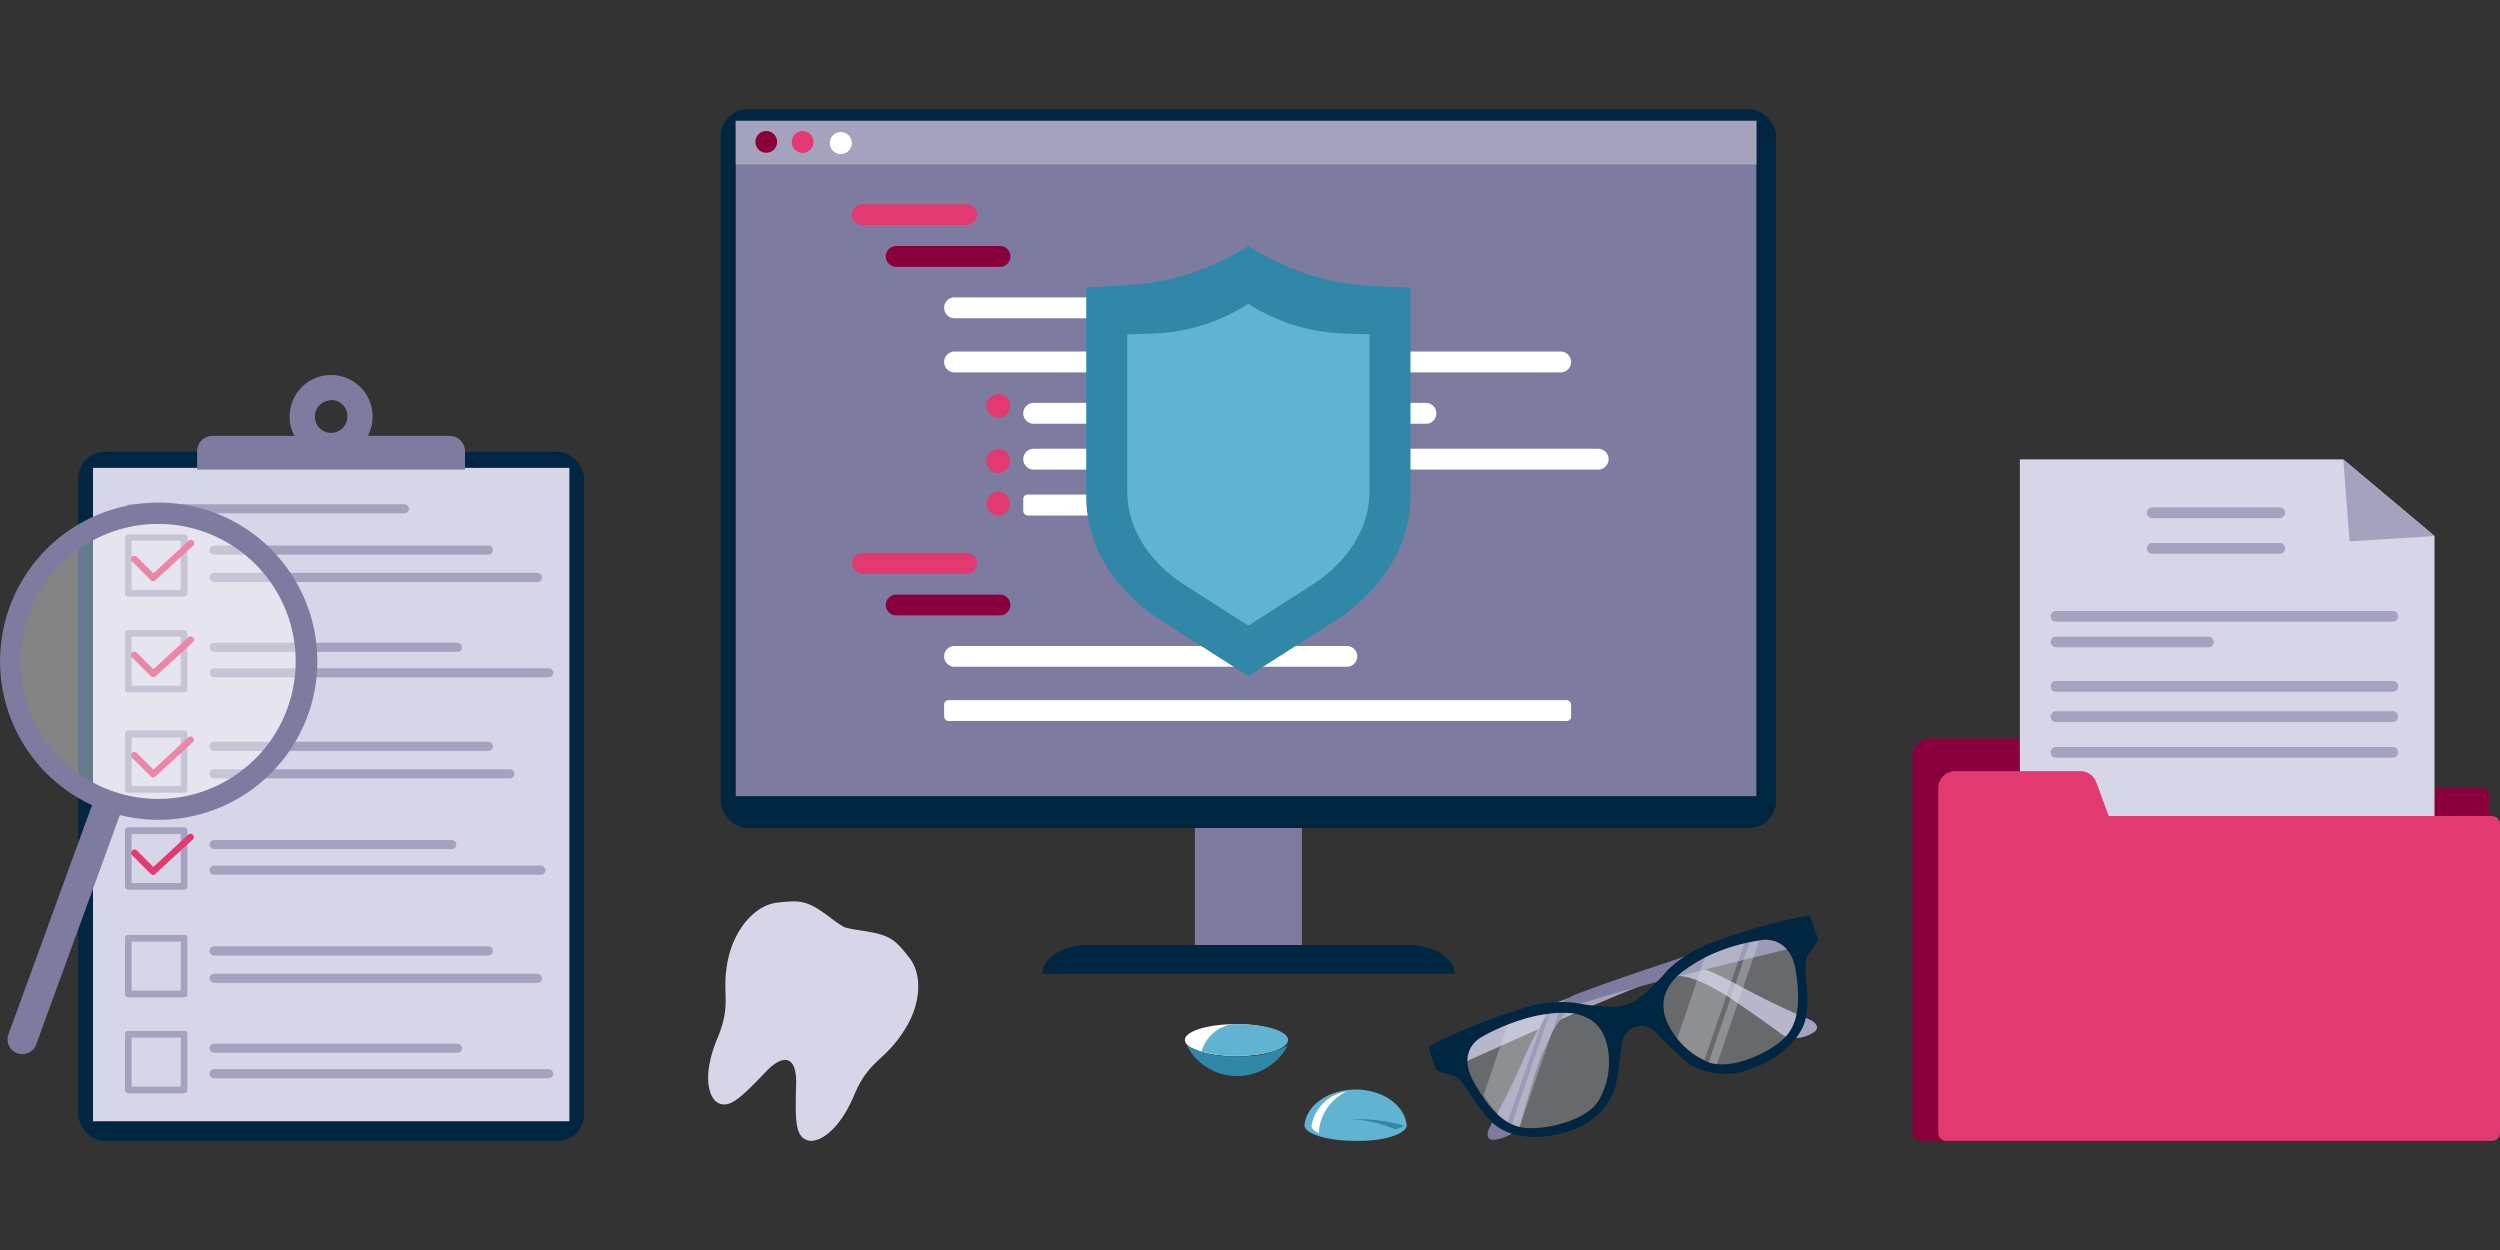 <svg id="Calque_1" data-name="Calque 1" xmlns="http://www.w3.org/2000/svg" viewBox="0 0 200 100"><rect x="0" y="0" width="200" height="100" fill="#333333" stroke="none"/><defs><style>.cls-1{fill:#8a003d;}.cls-2{fill:#d7d5e8;}.cls-3{fill:#a4a2bd;}.cls-4{fill:#e23971;}.cls-5{fill:#012641;}.cls-6{fill:#7e7ba0;}.cls-7{fill:#fbfbfb;opacity:0.4;}.cls-8{fill:#fff;}.cls-9{fill:#3087a7;}.cls-10{fill:#60b3d1;}.cls-11{fill:#e5e8ec;opacity:0.3;}</style></defs><path class="cls-1" d="M167,63l-1-2.93a1.38,1.38,0,0,0-1.3-1H154.39A1.42,1.42,0,0,0,153,60.57v30a.68.68,0,0,0,.67.7h44.8a.68.68,0,0,0,.66-.7V63.71a.69.69,0,0,0-.66-.7Z"/><polygon class="cls-2" points="161.59 36.75 161.59 77.34 194.76 77.34 194.76 42.88 187.46 36.75 161.59 36.75"/><polygon class="cls-3" points="194.76 42.88 187.97 43.31 187.46 36.75 194.76 42.88"/><path class="cls-3" d="M182.38,44.3h-10.2a.43.43,0,0,1-.43-.43h0a.43.43,0,0,1,.43-.43h10.2a.43.43,0,0,1,.43.43h0A.43.43,0,0,1,182.38,44.3Z"/><path class="cls-3" d="M182.38,41.45h-10.2a.43.43,0,0,1-.43-.43h0a.43.43,0,0,1,.43-.43h10.2a.43.43,0,0,1,.43.43h0A.44.44,0,0,1,182.38,41.45Z"/><path class="cls-3" d="M191.42,49.74H164.48a.43.43,0,0,1-.43-.43h0a.43.43,0,0,1,.43-.43h26.94a.43.43,0,0,1,.43.43h0A.43.43,0,0,1,191.42,49.74Z"/><path class="cls-3" d="M191.42,55.34H164.48a.43.43,0,0,1-.43-.43h0a.43.43,0,0,1,.43-.43h26.94a.43.43,0,0,1,.43.43h0A.43.43,0,0,1,191.42,55.34Z"/><path class="cls-3" d="M191.42,57.76H164.48a.43.43,0,0,1-.43-.43h0a.43.43,0,0,1,.43-.43h26.94a.43.43,0,0,1,.43.43h0A.43.43,0,0,1,191.42,57.76Z"/><path class="cls-3" d="M191.42,60.62H164.48a.43.43,0,0,1-.43-.43h0a.43.43,0,0,1,.43-.43h26.94a.43.43,0,0,1,.43.43h0A.43.43,0,0,1,191.42,60.62Z"/><rect class="cls-3" x="164.05" y="50.92" width="13.05" height="0.86" rx="0.43"/><path class="cls-4" d="M168.7,65.28l-1-2.7a1.36,1.36,0,0,0-1.27-.89H156.4A1.35,1.35,0,0,0,155.06,63V90.63a.64.64,0,0,0,.64.64h43.65a.65.65,0,0,0,.65-.64V65.93a.65.65,0,0,0-.65-.65Z"/><rect class="cls-5" x="6.26" y="36.14" width="40.47" height="55.14" rx="2.14"/><rect class="cls-2" x="7.44" y="37.43" width="38.11" height="52.27"/><path class="cls-6" d="M36,34.87H17a1.23,1.23,0,0,0-1.23,1.24v1.46H37.2V36.11A1.23,1.23,0,0,0,36,34.87Z"/><path class="cls-6" d="M26.49,36.64a3.32,3.32,0,1,1,3.32-3.32A3.32,3.32,0,0,1,26.49,36.64Zm0-4.61a1.3,1.3,0,1,0,1.3,1.29A1.29,1.29,0,0,0,26.49,32Z"/><path class="cls-3" d="M32.35,41.07H10.41a.37.37,0,0,1-.37-.36h0a.38.38,0,0,1,.37-.37H32.35a.37.37,0,0,1,.36.37h0A.36.36,0,0,1,32.35,41.07Z"/><path class="cls-3" d="M39.07,44.37H17.13a.38.38,0,0,1-.37-.37h0a.37.37,0,0,1,.37-.36H39.07a.36.36,0,0,1,.36.36h0A.37.37,0,0,1,39.07,44.37Z"/><rect class="cls-3" x="16.76" y="45.83" width="26.61" height="0.73" rx="0.37"/><rect class="cls-3" x="16.76" y="51.42" width="20.21" height="0.73" rx="0.37"/><rect class="cls-3" x="16.76" y="53.46" width="27.51" height="0.73" rx="0.37"/><path class="cls-3" d="M14.72,47.72H10.26a.27.27,0,0,1-.26-.27V43a.26.26,0,0,1,.26-.26h4.46A.27.27,0,0,1,15,43v4.46A.27.27,0,0,1,14.72,47.72Zm-4.19-.53h3.93V43.26H10.53Z"/><path class="cls-4" d="M12.26,46.5a.27.27,0,0,1-.19-.08l-1.51-1.51a.27.27,0,0,1,0-.37.27.27,0,0,1,.38,0l1.33,1.33,2.78-2.57a.27.27,0,1,1,.36.39l-3,2.75A.29.29,0,0,1,12.26,46.5Z"/><path class="cls-3" d="M39.07,60.07H17.13a.37.37,0,0,1-.37-.36h0a.38.38,0,0,1,.37-.37H39.07a.37.37,0,0,1,.36.37h0A.36.36,0,0,1,39.07,60.07Z"/><rect class="cls-3" x="16.76" y="61.54" width="24.39" height="0.73" rx="0.37"/><path class="cls-3" d="M14.72,63.42H10.26a.26.26,0,0,1-.26-.26V58.7a.27.27,0,0,1,.26-.27h4.46a.27.27,0,0,1,.27.27v4.46A.27.27,0,0,1,14.72,63.42Zm-4.19-.53h3.93V59H10.53Z"/><path class="cls-4" d="M12.26,62.2a.24.24,0,0,1-.19-.08l-1.51-1.5a.28.28,0,0,1,0-.38.27.27,0,0,1,.38,0l1.33,1.33L15.05,59a.27.27,0,0,1,.38,0,.26.26,0,0,1,0,.37l-3,2.75A.24.24,0,0,1,12.26,62.2Z"/><path class="cls-3" d="M14.72,55.39H10.26a.26.26,0,0,1-.26-.26V50.67a.27.27,0,0,1,.26-.27h4.46a.27.27,0,0,1,.27.27v4.46A.27.27,0,0,1,14.72,55.39Zm-4.19-.53h3.93V50.93H10.53Z"/><path class="cls-4" d="M12.26,54.17a.26.26,0,0,1-.19-.07l-1.51-1.51a.28.28,0,0,1,0-.38.27.27,0,0,1,.38,0l1.33,1.33L15.05,51a.27.27,0,0,1,.38,0,.26.26,0,0,1,0,.37l-3,2.75A.24.24,0,0,1,12.26,54.17Z"/><rect class="cls-3" x="16.76" y="67.2" width="19.75" height="0.73" rx="0.37"/><rect class="cls-3" x="16.76" y="69.25" width="26.88" height="0.73" rx="0.37"/><path class="cls-3" d="M14.72,71.18H10.26a.27.27,0,0,1-.26-.27V66.45a.27.27,0,0,1,.26-.27h4.46a.27.27,0,0,1,.27.27v4.46A.27.27,0,0,1,14.72,71.18Zm-4.19-.54h3.93V66.72H10.53Z"/><path class="cls-4" d="M12.26,70a.27.27,0,0,1-.19-.08l-1.51-1.51a.27.27,0,0,1,.38-.38l1.33,1.33,2.78-2.58a.27.27,0,0,1,.38,0,.26.26,0,0,1,0,.37l-3,2.75A.25.25,0,0,1,12.26,70Z"/><path class="cls-3" d="M39.07,76.44H17.13a.38.38,0,0,1-.37-.37h0a.38.38,0,0,1,.37-.37H39.07a.37.37,0,0,1,.36.37h0A.37.37,0,0,1,39.07,76.44Z"/><rect class="cls-3" x="16.76" y="77.9" width="26.61" height="0.73" rx="0.37"/><rect class="cls-3" x="16.76" y="83.49" width="20.21" height="0.73" rx="0.37"/><rect class="cls-3" x="16.76" y="85.53" width="27.51" height="0.73" rx="0.37"/><path class="cls-3" d="M14.72,79.79H10.26a.27.27,0,0,1-.26-.27V75.06a.27.27,0,0,1,.26-.27h4.46a.27.27,0,0,1,.27.27v4.46A.27.27,0,0,1,14.72,79.79Zm-4.19-.54h3.93V75.33H10.53Z"/><path class="cls-3" d="M14.72,87.46H10.26a.27.27,0,0,1-.26-.27V82.74a.27.27,0,0,1,.26-.27h4.46a.27.27,0,0,1,.27.27v4.45A.27.27,0,0,1,14.72,87.46Zm-4.19-.53h3.93V83H10.53Z"/><circle class="cls-7" cx="12.69" cy="52.9" r="11.83" transform="translate(-41.16 45.17) rotate(-68.35)"/><path class="cls-6" d="M8.35,64.82a12.69,12.69,0,1,1,16.27-7.58A12.7,12.7,0,0,1,8.35,64.82Zm8.1-22.23A11,11,0,1,0,23,56.65,11,11,0,0,0,16.45,42.59Z"/><path class="cls-6" d="M1.38,84.26h0a1.18,1.18,0,0,1-.7-1.52l7-19.2,2.22.81-7,19.2A1.19,1.19,0,0,1,1.38,84.26Z"/><rect class="cls-6" x="95.59" y="64.83" width="8.56" height="12.8"/><rect class="cls-5" x="57.65" y="8.73" width="84.44" height="57.51" rx="2.17"/><rect class="cls-6" x="58.86" y="9.7" width="81.65" height="53.99"/><rect class="cls-3" x="58.86" y="9.66" width="81.65" height="3.49"/><circle class="cls-1" cx="61.3" cy="11.35" r="0.87"/><path class="cls-4" d="M65.08,11.35a.87.87,0,1,0-.87.88A.87.87,0,0,0,65.08,11.35Z"/><path class="cls-8" d="M68.14,11.35a.88.88,0,0,0-1.75,0,.88.88,0,1,0,1.75,0Z"/><path class="cls-5" d="M112.67,75.6H87.07c-2,0-3.68,1-3.68,2.3h33C116.34,76.63,114.7,75.6,112.67,75.6Z"/><path class="cls-4" d="M77.28,18H69a.84.84,0,0,1-.84-.83h0a.84.84,0,0,1,.84-.83h8.33a.83.83,0,0,1,.83.83h0A.83.83,0,0,1,77.28,18Z"/><path class="cls-1" d="M80,21.35H71.7a.85.85,0,0,1-.84-.84h0a.84.84,0,0,1,.84-.83H80a.83.83,0,0,1,.83.83h0A.84.84,0,0,1,80,21.35Z"/><path class="cls-8" d="M107.75,25.46H76.36a.84.84,0,0,1-.83-.84h0a.83.83,0,0,1,.83-.83h31.39a.84.84,0,0,1,.83.83h0A.84.84,0,0,1,107.75,25.46Z"/><path class="cls-8" d="M114.08,33.9H82.69a.83.83,0,0,1-.83-.83h0a.84.84,0,0,1,.83-.84h31.39a.84.84,0,0,1,.83.84h0A.83.83,0,0,1,114.08,33.9Z"/><path class="cls-8" d="M127.85,37.57H82.69a.84.84,0,0,1-.83-.84h0a.84.84,0,0,1,.83-.83h45.16a.84.84,0,0,1,.84.83h0A.85.85,0,0,1,127.85,37.57Z"/><rect class="cls-8" x="81.86" y="39.57" width="11.33" height="1.67" rx="0.35"/><path class="cls-8" d="M124.85,29.79H76.36a.83.83,0,0,1-.83-.83h0a.84.84,0,0,1,.83-.84h48.49a.85.85,0,0,1,.84.84h0A.84.84,0,0,1,124.85,29.79Z"/><path class="cls-4" d="M77.28,45.9H69a.84.84,0,0,1-.84-.83h0a.85.85,0,0,1,.84-.84h8.33a.84.84,0,0,1,.83.84h0A.83.83,0,0,1,77.28,45.9Z"/><path class="cls-1" d="M80,49.23H71.7a.84.84,0,0,1-.84-.83h0a.84.84,0,0,1,.84-.83H80a.83.83,0,0,1,.83.83h0A.83.83,0,0,1,80,49.23Z"/><path class="cls-8" d="M107.75,53.34H76.36a.83.83,0,0,1-.83-.83h0a.83.83,0,0,1,.83-.83h31.39a.83.83,0,0,1,.83.83h0A.83.83,0,0,1,107.75,53.34Z"/><rect class="cls-8" x="75.53" y="56.01" width="50.16" height="1.67" rx="0.35"/><path class="cls-4" d="M80.81,32.57a.95.95,0,1,0-1.89,0,.95.95,0,0,0,1.89,0Z"/><path class="cls-4" d="M80.81,36.9a.95.95,0,1,0-1,.94A.95.95,0,0,0,80.81,36.9Z"/><path class="cls-4" d="M80.81,40.23a.95.95,0,1,0-1,1A.95.95,0,0,0,80.81,40.23Z"/><path class="cls-9" d="M99.87,19.67h0a20.1,20.1,0,0,1-10.14,3.18L86.9,23V39.76c0,3.86,2.26,7.53,6.18,10l6.79,4.33,6.79-4.33c3.92-2.51,6.18-6.18,6.18-10V23l-2.83-.1A20.07,20.07,0,0,1,99.87,19.67Z"/><path class="cls-10" d="M99.87,24.3h0a15,15,0,0,1-7.58,2.38l-2.11.07V39.31c0,2.89,1.69,5.63,4.61,7.5l5.08,3.24,5.07-3.24c2.93-1.87,4.62-4.61,4.62-7.5V26.75l-2.11-.07A15,15,0,0,1,99.87,24.3Z"/><path class="cls-10" d="M108.45,91.27h.32c2,0,3.66-.56,3.77-1.2-.11-1.62-1.9-2.91-4.09-2.91s-4,1.29-4.1,2.91C104.46,90.74,106.25,91.27,108.45,91.27Z"/><path class="cls-8" d="M105.51,90.56a3.87,3.87,0,0,1,2.25-3.25,3.37,3.37,0,0,0-2.84,2.76c0,.22.26.43.62.6Z"/><path class="cls-8" d="M103,83.2c0,.71-1.84,1.28-4.11,1.28s-4.1-.57-4.1-1.28,1.84-1.27,4.1-1.27S103,82.5,103,83.2Z"/><path class="cls-10" d="M98.93,81.93h-.31a3.06,3.06,0,0,0-2.5,2.19,10.54,10.54,0,0,0,2.81.35c2.27,0,4.11-.57,4.11-1.28S101.2,81.93,98.93,81.93Z"/><path class="cls-9" d="M98.93,84.48a7.49,7.49,0,0,1-4-.85,4.56,4.56,0,0,0,8.09,0A7.5,7.5,0,0,1,98.93,84.48Z"/><path class="cls-9" d="M111.6,90.34c.38-.09.62-.19.67-.3a13.37,13.37,0,0,0-3.87-.5l-.82,0A9.72,9.72,0,0,1,111.6,90.34Z"/><path class="cls-2" d="M72.69,76.55c-1.23-1.58-1.63-1.79-4.13-2.16a8.48,8.48,0,0,1-1-.21,7.45,7.45,0,0,1-.84-.55c-2-1.52-2.45-1.66-4.44-1.43-1.71.13-3.4,1.88-4,4.39-.66,2.9.34,3.55-.89,6.48s-.74,4.83.14,5.2,1.74-.44,3.75-2.54c1.38-1.44,2.47-1.3,2.41,1-.08,2.91-.06,4.09.82,4.46s2.58-.63,3.81-3.55,2.37-2.64,4-5.18C73.74,80.29,73.8,77.87,72.69,76.55Z"/><path class="cls-3" d="M114.43,83.78s17.33-6.23,18.77-6.49,2.53-.29,5.82,1.5a63.69,63.69,0,0,0,5.85,2.82s1.11.58,0,1.1a2.44,2.44,0,0,1-2.22.12c-.36-.31-4.17-3-4.8-3.34s-2.5-1.62-4.26-1.41-18.05,7.63-18.05,7.63Z"/><path class="cls-6" d="M144.52,73.31S127,79,125.71,79.72,123.54,81,122,84.47a63,63,0,0,1-2.88,5.82s-.52,1.14.71.85c1-.23,1.73-.81,1.82-1.27s1.42-5,1.75-5.59,1-2.81,2.49-3.72,18.93-5.06,18.93-5.06Z"/><path class="cls-5" d="M144.64,73.24a44.49,44.49,0,0,0-7.46,2.1,9.85,9.85,0,0,0-3.77,2.27A16.78,16.78,0,0,1,130.92,80a4.29,4.29,0,0,1-.75.36,5.23,5.23,0,0,1-.8.18,17.52,17.52,0,0,1-3.41-.32,9.8,9.8,0,0,0-4.37.52,45.21,45.21,0,0,0-7.18,2.92c-.2.11,0,.54,0,.54l.45,1.27c.09.26.45.29,1.41.59s1.77,2.66,3.3,3.91,4.06,1.16,5.9.53a5.58,5.58,0,0,0,3.67-3.25c.36-1.17.51-3.46.69-4.13a1.5,1.5,0,0,1,1-.95,1.47,1.47,0,0,1,1.32.17c.55.42,2.08,2.13,3.08,2.84a5.61,5.61,0,0,0,4.89.31c1.84-.63,3.89-2.12,4.33-4s-.35-4.3.21-5.11.84-1.08.75-1.34-.42-1.27-.42-1.27S144.87,73.21,144.64,73.24ZM127.92,88c-1,1.68-4.3,2.41-6,2.22-2-.23-3.26-2.33-4.06-3.75s-.54-2.74.59-3.46a15.85,15.85,0,0,1,3.07-1.36,12.12,12.12,0,0,1,3.16-.61c2.9-.18,3.57,1.55,3.8,2.22A6.16,6.16,0,0,1,127.92,88ZM143.65,77.6c.24,1.61.52,4.05-.91,5.45-1.21,1.18-4.23,2.6-6.08,1.92a6.17,6.17,0,0,1-3.37-3.39c-.23-.66-.76-2.44,1.64-4.08A12.06,12.06,0,0,1,137.8,76a15.52,15.52,0,0,1,3.26-.81C142.39,75.1,143.4,76,143.65,77.6Z"/><path class="cls-11" d="M127.92,88c-1,1.68-4.3,2.41-6,2.22-2-.23-3.26-2.33-4.06-3.75s-.54-2.74.59-3.46a15.85,15.85,0,0,1,3.07-1.36,12.12,12.12,0,0,1,3.16-.61c2.9-.18,3.57,1.55,3.8,2.22A6.16,6.16,0,0,1,127.92,88Z"/><path class="cls-11" d="M143.65,77.6c.24,1.61.52,4.05-.91,5.45-1.21,1.18-4.23,2.6-6.08,1.92a6.17,6.17,0,0,1-3.37-3.39c-.23-.66-.76-2.44,1.64-4.08A12.06,12.06,0,0,1,137.8,76a15.52,15.52,0,0,1,3.26-.81C142.39,75.1,143.4,76,143.65,77.6Z"/><path class="cls-11" d="M120.61,89.73l3-8.6a12.9,12.9,0,0,0-2,.49s-.45.14-1,.38l-1.92,5.6A6.7,6.7,0,0,0,120.61,89.73Z"/><path class="cls-11" d="M121.58,90.13,124.7,81h0l-.73.07-3,8.82A3.48,3.48,0,0,0,121.58,90.13Z"/><path class="cls-11" d="M137.8,76a13.75,13.75,0,0,0-1.41.6l-2.21,6.46a5.78,5.78,0,0,0,2.17,1.75l3.2-9.34A16.05,16.05,0,0,0,137.8,76Z"/><path class="cls-11" d="M137.36,85.13l3.37-9.86a7.37,7.37,0,0,0-.77.14L136.69,85A3.45,3.45,0,0,0,137.36,85.13Z"/></svg>